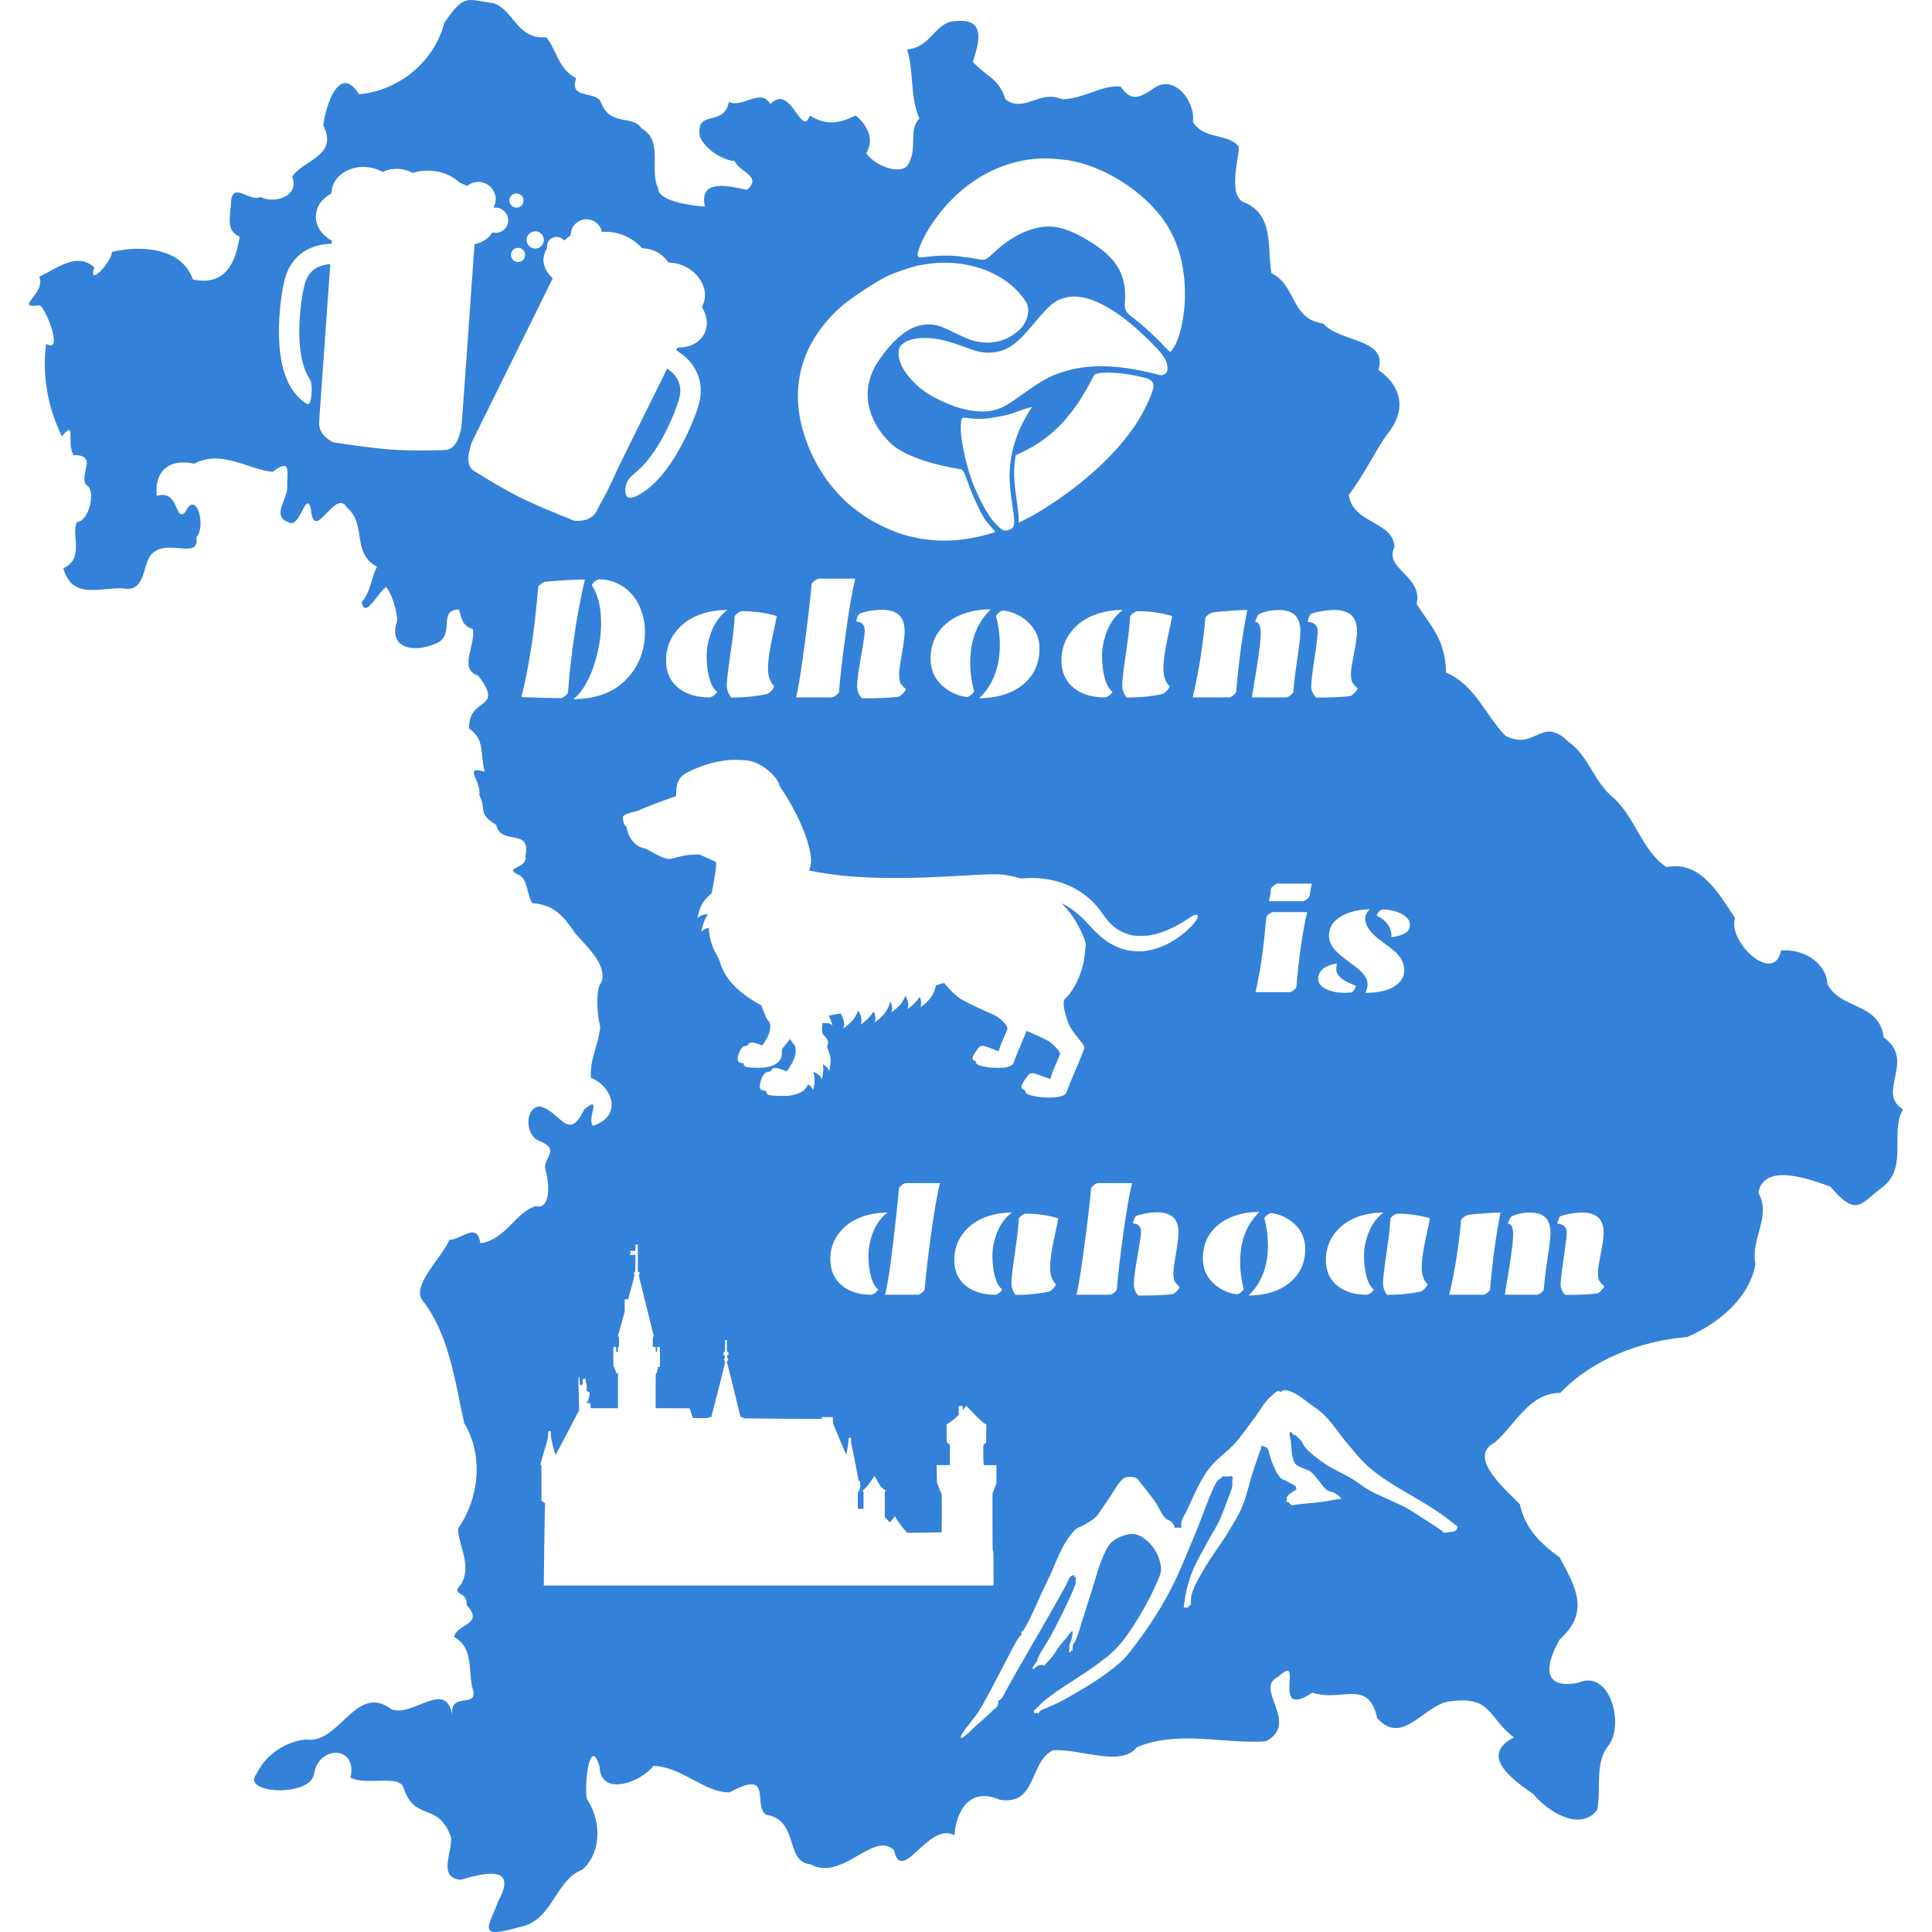 <?xml version="1.0" encoding="UTF-8" standalone="no"?>
<!-- Generator: Adobe Illustrator 19.1.0, SVG Export Plug-In . SVG Version: 6.00 Build 0)  -->

<svg
   width="200mm"
   height="200mm"
   version="1.1"
   viewBox="0 0 200 200"
   xml:space="preserve"
   id="svg2"
   sodipodi:docname="bayern.svg"
   inkscape:version="1.4 (86a8ad7, 2024-10-11)"
   xmlns:inkscape="http://www.inkscape.org/namespaces/inkscape"
   xmlns:sodipodi="http://sodipodi.sourceforge.net/DTD/sodipodi-0.dtd"
   xmlns="http://www.w3.org/2000/svg"
   xmlns:svg="http://www.w3.org/2000/svg"><defs
   id="defs2" /><sodipodi:namedview
   id="namedview2"
   pagecolor="#ffffff"
   bordercolor="#000000"
   borderopacity="0.25"
   inkscape:showpageshadow="2"
   inkscape:pageopacity="0.0"
   inkscape:pagecheckerboard="0"
   inkscape:deskcolor="#d1d1d1"
   inkscape:document-units="mm"
   inkscape:zoom="1.0916624"
   inkscape:cx="400.30691"
   inkscape:cy="418.16958"
   inkscape:window-width="2560"
   inkscape:window-height="1369"
   inkscape:window-x="-8"
   inkscape:window-y="-8"
   inkscape:window-maximized="1"
   inkscape:current-layer="svg2" />
<style
   type="text/css"
   id="style1">
	.st0{fill:#E89BBD;stroke:#808080;stroke-width:0.5;stroke-linecap:round;stroke-linejoin:round;}
	.st1{fill:#F8A758;stroke:#808080;stroke-width:0.5;stroke-linecap:round;stroke-linejoin:round;}
	.st2{fill:#BACE6B;stroke:#808080;stroke-width:0.5;stroke-linecap:round;stroke-linejoin:round;}
	.st3{fill:#8EC79A;stroke:#808080;stroke-width:0.5;stroke-linecap:round;stroke-linejoin:round;}
	.st4{fill:#FBD165;stroke:#808080;stroke-width:0.5;stroke-linecap:round;stroke-linejoin:round;}
	.st5{fill:#AC8FC7;stroke:#808080;stroke-width:0.5;stroke-linecap:round;stroke-linejoin:round;}
	.st6{fill:#FFEB64;stroke:#808080;stroke-width:0.5;stroke-linecap:round;stroke-linejoin:round;}
	.st7{fill:#89B8E4;stroke:#808080;stroke-width:0.5;stroke-linecap:round;stroke-linejoin:round;}
	.st8{font-family:'Roboto-Regular';}
	.st9{font-size:14px;}
</style>
<path
   class="st1"
   d="m48.313 0.053c-0.665 0.167-1.255 0.762-2.313 2.297-1.039 4.047-4.727 7.05-8.834 7.407-2.058-3.279-3.479 1.273-3.699 3.238 1.57 3.116-1.936 3.488-3.219 5.276 0.786 2.003-1.735 2.89-3.304 2.115-1.004 0.571-2.713-1.493-3.003 0.265-0.077 1.781-0.623 3.239 0.866 3.839-0.4 2.627-1.418 5.151-4.834 4.444-1.159-3.337-5.45-3.568-8.385-2.852 0.028 0.955-2.564 3.784-1.82 1.608-1.749-1.687-4.03 0.18-5.711 0.964 0.791 1.686-2.777 3.338 0.054 2.953 0.704 0.411 2.506 5.089 0.659 3.993-0.416 3.332 0.179 6.575 1.638 9.572 1.512-1.901 0.451 0.842 1.212 1.934 2.567 0.019 0.581 1.813 1.277 3.082 1.1 0.447 0.365 3.768-0.94 3.865-0.638 1.362 0.857 3.723-1.403 4.777 0.929 3.208 3.587 2.028 6.125 2.066 2.668 0.568 1.906-2.953 3.313-3.782 1.664-1.208 4.678 0.799 4.334-1.487 1.048-1.137 0.005-4.984-1.119-2.658-1.106 1.273-0.62-2.369-2.98-1.638-0.259-2.417 1.137-3.923 3.882-3.329 2.821-1.498 5.592 0.604 8.111 0.842 1.958-1.513 1.495 0.075 1.511 1.443 0.183 1.227-1.723 3.123 0.109 3.757 1.228 0.838 1.803-3.422 2.342-1.37 0.343 3.788 2.521-2.316 3.764-0.092 2.034 1.672 0.417 4.67 3.083 6.088-0.612 1.187-0.66 2.634-1.587 3.661 0.359 1.852 1.659-1.046 2.548-1.564 0.547 0.765 0.989 2.005 1.151 3.421-1.027 2.861 1.529 3.419 3.763 2.515 2.45-0.783 0.246-3.546 2.61-3.612 0.294 0.907 0.267 1.656 1.444 2.039 0.275 1.726-1.522 4.142 0.537 4.804 2.841 3.667-1.068 2.142-0.927 5.482 1.681 1.204 1.102 2.597 1.607 4.464-2.315-0.642-0.315 0.918-0.56 2.427 0.78 1.451-0.237 1.901 1.758 3.087 0.475 2.22 3.665 0.247 3.013 3.191 0.317 1.385-2.371 1.146-0.734 1.966 1.046 0.432 0.859 2.118 1.461 2.945 2.303 0.163 3.296 1.43 4.457 3.163 1.171 1.285 3.406 3.36 2.659 5.08-0.559 0.581-0.463 3.213-0.093 4.535-0.139 1.808-1.114 3.394-0.967 5.293 2.239 0.895 3.334 3.951 0.219 4.976-0.695-0.743 1.024-3.29-0.913-1.696-1.62 3.469-2.471 0.21-4.534-0.301-1.57-0.06-1.682 2.919-0.156 3.542 2.383 0.959 0.371 1.671 0.674 3.015 0.422 1.245 0.596 4.198-0.999 3.753-2.11 0.635-3.073 3.458-5.728 3.853-0.362-2.236-1.759-0.477-3.219-0.351-0.767 1.817-3.784 4.56-2.86 6.156 2.808 3.479 3.436 8.422 4.402 12.803 2.029 3.371 1.54 7.806-0.62 10.898-0.026 1.817 1.473 3.721 0.292 5.813-1.181 1.137 0.774 0.701 0.572 2.108 1.907 2.082-1.012 1.928-1.294 3.312 1.928 1.109 1.477 3.026 1.856 5.13 0.929 2.564-2.397 0.308-2.037 3.037-0.608-3.898-4.056 0.189-6.303-0.669-3.635-2.798-5.399 3.645-8.791 3.128-1.935 0.13-4.154 1.417-5.17 3.548-1.69 2.071 5.497 2.445 5.944 0.056 0.463-3.089 4.561-2.97 3.778 0.344 1.606 0.854 5.255-0.398 5.52 1.141 1.212 3.456 3.476 1.303 4.864 4.939 0.314 1.337-1.499 4.31 1.037 4.484 1.939-0.537 6.041-1.783 3.906 2.166-1.065 2.786-2.288 4.023 2.132 2.748 3.501-0.608 3.675-4.881 6.568-5.964 2.21-2.056 1.743-5.455 0.438-7.315-0.282-1.802 0.35-6.554 1.322-3.351 0.097 3.24 4.419 1.551 5.554-0.071 2.962 0.081 5.302 2.781 7.889 2.746 4.593-2.468 2.379 1.257 3.772 2.31 3.49 0.534 1.933 4.897 4.608 5.129 3.292 1.842 6.59-3.538 8.65-1.454 0.831 3.693 3.559-3.025 6.276-1.546 0.022-1.372 0.947-5.284 4.689-3.676 3.86 0.629 3.019-3.948 5.504-5.123 2.724-0.196 7.079 1.78 8.665-0.301 4.224-1.811 8.935-0.336 13.365-0.621 3.605-1.936-1.334-5.47 1.288-6.687 2.881-2.739-0.984 4.637 3.535 1.642 2.947 1.018 5.811-1.515 6.697 2.642 2.713 3.041 4.965-1.632 7.728-1.759 4.178-0.5 3.723 1.682 6.427 3.762-3.753 1.928 0.127 4.531 2.027 5.876 1.606 1.93 4.928 3.873 6.608 1.599 0.416-2.14-0.294-4.9 1.158-6.637 1.693-2.229 0.123-7.976-3.132-6.5-3.953 0.752-3.297-2.09-1.908-4.493 3.116-2.832 1.695-5.334-0.019-8.487-2.003-1.456-3.588-3.018-4.119-5.507-1.387-1.457-5.53-4.877-2.585-6.394 2.143-1.859 3.543-5.124 6.782-5.13 3.276-3.445 8.233-5.381 13.138-5.785 3.171-1.365 6.418-3.989 7.059-7.537-0.541-2.651 1.694-4.914 0.302-7.383 0.529-3.183 5.317-1.419 7.454-0.648 2.788 3.305 3.154 1.674 5.483-0.011 2.571-2.073 0.649-5.755 2.041-7.982-2.85-1.749 1.396-5.003-2.005-7.458-0.453-3.643-4.431-2.819-5.826-5.515-0.124-2.269-2.596-3.703-4.804-3.473-0.713 3.612-5.566-0.906-4.759-3.358-1.622-2.438-3.553-6-7.095-5.279-2.477-1.625-3.196-5.006-5.39-7.09-2.165-1.704-2.586-4.328-4.746-5.877-2.881-2.799-3.345 0.996-6.55-0.632-2.057-2.131-3.115-5.234-6.124-6.54-0.132-3.422-1.399-4.571-3.063-7.09 0.707-2.895-3.439-3.665-2.287-5.886-0.064-2.708-4.415-2.441-4.722-5.445 1.411-1.737 2.932-4.894 3.934-6.192 2.255-2.762 1.331-5.173-0.878-6.72 1.051-3.257-3.986-2.83-5.713-4.8-3.438-0.5-2.688-3.886-5.366-5.215-0.459-2.638 0.36-6.126-2.972-7.399-1.72-0.97 0.028-5.806-0.501-5.808-1.103-1.259-3.605-0.638-4.651-2.46 0.291-2.116-2-5.127-4.188-3.371-1.622 1.125-2.312 1.075-3.315-0.282-1.842-0.21-3.846 1.311-6.015 1.318-2.385-1.019-3.926 1.472-5.892 0.007-0.605-2.12-2.009-2.367-3.368-3.885 0.732-2.259 1.409-4.743-2.298-4.151-1.709 0.448-2.235 2.71-4.503 2.87 0.719 2.381 0.27 4.865 1.27 7.16-1.102 1.031-0.276 3.044-1.007 4.407-0.428 1.678-3.512 0.63-4.508-0.835 0.88-1.353 0.173-2.856-1.085-3.897-1.642 0.822-3.038 1.096-4.746 0.01-0.852 2.472-1.956-3.456-4.087-1.173-0.99-1.755-2.897 0.461-4.291-0.244-0.519 2.718-3.483 0.635-2.997 3.638 0.584 1.289 2.258 2.352 3.613 2.511 0.375 1.069 2.925 1.561 1.252 2.957-1.764-0.353-4.989-1.244-4.355 1.729-0.787-0.029-4.847-0.42-4.832-1.885-0.968-1.913 0.596-4.889-1.71-6.194-1.002-1.508-3.317-0.09-4.269-2.843-0.748-1.064-3.243-0.167-2.519-2.367-1.874-0.954-2.002-2.936-3.082-4.226-3.109 0.229-3.348-2.865-5.487-3.538-1.357-0.175-2.096-0.437-2.761-0.27zm59.881 16.342c0.632-0.006 2.547 0.182 2.584 0.23 3.364 0.595 7.078 2.858 9.312 5.659 1.862 2.331 2.744 5.475 2.55 9.072h5.2e-4c-0.017 0.278-0.041 0.508-0.048 0.625-0.041 0.345-0.103 0.8-0.103 0.8-0.141 0.865-0.223 1.25-0.414 1.881-0.238 0.817-0.741 1.732-0.955 1.753-0.038 1.79e-4 -0.333-0.279-0.656-0.629-0.935-1.015-2.277-2.225-3.262-2.959-0.647-0.479-0.814-0.809-0.757-1.492 0.082-0.989-0.009-1.912-0.265-2.667-0.496-1.453-1.578-2.61-3.562-3.793-2.538-1.514-4.084-1.77-6.173-1.015-1.254 0.455-2.522 1.284-3.72 2.434-0.675 0.646-0.78 0.677-1.622 0.515-0.355-0.067-0.722-0.134-0.826-0.154-0.099-0.017-0.713-0.041-0.689-0.08l-0.517-0.065c-0.854-0.085-2.118-0.061-3.043 0.061-0.831 0.111-0.874 0.109-0.974-0.023-0.121-0.155-0.096-0.321 0.131-0.934 0.332-0.904 0.903-1.931 1.658-2.97 2.853-3.949 6.989-6.223 11.35-6.249zm-70.819 0.89c0.716-0.038 1.445 0.114 2.085 0.435l0.172 0.088 0.118-0.06c0.389-0.197 1.026-0.302 1.6-0.262 0.351 0.025 0.912 0.175 1.189 0.32l0.182 0.096 0.305-0.082c0.743-0.192 1.464-0.212 2.284-0.057 0.777 0.145 1.602 0.543 2.154 1.036 0.113 0.101 0.202 0.164 0.256 0.178 0.074 0.02 0.264 0.101 0.57 0.239 0.071 0.034 0.082 0.029 0.217-0.07 0.297-0.221 0.773-0.348 1.181-0.313h5.17e-4c0.196 0.017 0.61 0.156 0.773 0.258 0.276 0.176 0.439 0.349 0.609 0.649 0.255 0.448 0.311 0.842 0.184 1.318-0.034 0.136-0.087 0.293-0.111 0.347l-0.046 0.099 0.143-0.01c0.469-0.03 0.951 0.236 1.191 0.658 0.36 0.624 0.151 1.411-0.466 1.771-0.103 0.059-0.25 0.122-0.328 0.142-0.162 0.043-0.463 0.051-0.587 0.018l-0.081-0.022-0.121 0.171c-0.174 0.25-0.403 0.461-0.692 0.639-0.29 0.178-0.522 0.276-0.83 0.354-0.117 0.029-0.211 0.066-0.21 0.081 2.3e-4 0.017-0.017 0.303-0.042 0.634-0.043 0.595-0.189 2.65-0.28 3.946-0.026 0.365-0.068 0.984-0.097 1.375-0.026 0.391-0.072 1.014-0.098 1.387-0.098 1.406-0.15 2.124-0.207 2.94-0.369 5.282-0.606 8.489-0.633 8.67-0.074 0.461-0.28 1.086-0.474 1.446-0.249 0.464-0.608 0.78-0.961 0.854-0.271 0.055-2.358 0.088-3.899 0.061-1.517-0.027-2.61-0.111-4.442-0.34-0.783-0.096-2.304-0.308-3.043-0.424l-0.445-0.068-0.206-0.116c-0.764-0.427-1.21-1.043-1.257-1.728-0.004-0.076 0.013-0.439 0.039-0.804 0.016-0.237 0.023-0.332 0.131-1.876 0.108-1.545 0.159-2.248 0.208-2.938 0.05-0.692 0.146-2.072 0.219-3.07 0.07-0.998 0.224-3.174 0.342-4.838 0.12-1.663 0.219-3.033 0.221-3.04 0.005-0.017-0.03-0.025-0.089-0.024-0.18 0.002-0.59 0.077-0.869 0.17-0.731 0.246-1.214 0.703-1.546 1.461-0.338 0.773-0.668 3.116-0.705 4.974-0.039 2.159 0.276 3.894 0.913 5.002 0.218 0.38 0.453 0.659 0.351 1.86-0.102 1.202-0.372 1.072-0.641 0.892-1.877-1.248-2.804-3.908-2.729-7.826 0.031-1.719 0.284-3.805 0.603-4.987 0.518-1.918 1.819-3.162 3.712-3.545 0.304-0.062 0.675-0.107 0.928-0.113 0.1-0.004 0.191-0.009 0.202-0.016 0.009-0.005 0.022-0.073 0.026-0.152l0.009-0.141-0.132-0.082c-0.984-0.593-1.535-1.474-1.534-2.45-7.37e-4 -0.247 0.105-0.728 0.213-0.964 0.224-0.497 0.648-0.957 1.171-1.272l0.228-0.137 0.017-0.194c0.019-0.246 0.123-0.631 0.228-0.849 0.316-0.649 0.928-1.178 1.692-1.464 0.298-0.11 0.827-0.223 1.137-0.238zm16.084 2.737h5.17e-4c0.035-0.003 0.138 0.02 0.228 0.05 0.267 0.084 0.441 0.279 0.502 0.562 0.037 0.16-0.041 0.455-0.152 0.589-0.11 0.13-0.271 0.226-0.437 0.258-0.123 0.025-0.175 0.02-0.326-0.021-0.151-0.041-0.198-0.063-0.291-0.147-0.226-0.199-0.309-0.501-0.212-0.787 0.102-0.296 0.361-0.487 0.687-0.505zm7.283 2.677h5.17e-4c0.379 0.001 0.781 0.166 1.083 0.443 0.188 0.172 0.389 0.499 0.446 0.725l0.037 0.143 0.21-0.011c0.484-0.031 1.159 0.058 1.64 0.215 0.844 0.272 1.584 0.725 2.148 1.317l0.155 0.16 0.209 0.011c0.29 0.016 0.852 0.163 1.148 0.301 0.514 0.243 0.974 0.615 1.272 1.029l0.1 0.138 0.202 0.014c0.908 0.063 1.723 0.399 2.405 0.988 0.945 0.819 1.378 2.001 1.103 3.016-0.029 0.106-0.094 0.284-0.145 0.391l-0.092 0.197 0.131 0.248c0.37 0.702 0.466 1.4 0.282 2.08-0.081 0.297-0.182 0.509-0.361 0.76-0.491 0.681-1.381 1.101-2.357 1.112l-0.225 0.002-0.066 0.137c-0.037 0.074-0.064 0.14-0.06 0.143 0.003 0.006 0.092 0.061 0.192 0.127 0.103 0.067 0.286 0.193 0.406 0.286 1.252 0.951 1.963 2.347 1.937 3.806-0.018 0.906-0.226 1.688-0.861 3.229-0.701 1.694-1.602 3.363-2.472 4.574-0.952 1.329-1.927 2.28-2.954 2.877-0.792 0.459-1.563 0.688-1.522-0.43 0.04-1.118 0.701-1.482 1.342-2.051 1.414-1.26 2.879-3.67 3.914-6.438 0.426-1.145 0.519-1.736 0.368-2.381-0.136-0.585-0.506-1.118-1.071-1.539h-5.17e-4c-0.1-0.076-0.194-0.139-0.207-0.143-0.014-0.004-0.048 0.045-0.079 0.104-0.054 0.111-0.488 0.987-1.018 2.063-0.148 0.298-0.412 0.835-0.589 1.193-0.177 0.358-0.733 1.483-1.237 2.504-0.503 1.018-1.045 2.118-1.205 2.439-0.16 0.322-0.546 1.104-0.857 1.737-0.28 0.568-0.342 0.807-1.086 2.32-0.744 1.513-0.881 1.607-0.944 1.78-0.364 0.728-0.378 0.755-0.564 0.958-0.391 0.426-0.947 0.64-1.706 0.651-0.257 0.005-0.37-0.015-0.614-0.12-0.086-0.038-0.637-0.262-1.224-0.503-2.706-1.103-4.045-1.724-5.644-2.617-1.253-0.7-3.25-1.908-3.446-2.084-0.206-0.186-0.356-0.561-0.379-0.946-0.023-0.344 0.011-0.599 0.137-1.12 0.075-0.303 0.153-0.575 0.202-0.692 0.069-0.175 0.295-0.637 1.417-2.904 0.173-0.352 0.584-1.18 0.911-1.843 0.327-0.663 0.748-1.514 0.936-1.896 0.188-0.381 0.599-1.21 0.911-1.843 0.312-0.633 0.867-1.755 1.231-2.492 0.365-0.739 0.797-1.611 0.958-1.939 0.161-0.328 0.68-1.379 1.152-2.335 0.474-0.956 0.863-1.749 0.867-1.763 0.004-0.014-0.057-0.083-0.131-0.157-0.492-0.474-0.783-1.079-0.82-1.701-0.015-0.224-0.01-0.247 0.087-0.605 0.09-0.34 0.109-0.384 0.201-0.518 0.071-0.104 0.096-0.16 0.09-0.19-0.021-0.083-0.01-0.291 0.02-0.403 0.136-0.502 0.639-0.815 1.144-0.71 0.204 0.041 0.382 0.132 0.495 0.252 0.104 0.108 0.173 0.095 0.324-0.071 0.069-0.078 0.2-0.187 0.288-0.245l0.161-0.104 0.005-0.115c0.004-0.175 0.117-0.565 0.206-0.724 0.128-0.224 0.334-0.439 0.549-0.574 0.306-0.192 0.562-0.265 0.914-0.262zm-5.362 1.247c0.327-0.022 0.681 0.192 0.831 0.503 0.267 0.565-0.109 1.224-0.734 1.282-0.089 0.007-0.185-0.004-0.318-0.04-0.167-0.045-0.207-0.066-0.322-0.165-0.379-0.323-0.436-0.877-0.129-1.245 0.178-0.213 0.384-0.317 0.671-0.335zm-1.798 1.711c0.368-0.028 0.713 0.249 0.773 0.623 0.03 0.168-0.046 0.439-0.158 0.575-0.176 0.213-0.44 0.304-0.715 0.249-0.215-0.044-0.346-0.131-0.458-0.306-0.311-0.483-0.012-1.097 0.558-1.141l-5.16e-4 -5.17e-4zm44.071 1.537c3.314-0.041 6.444 1.269 8.15 3.491 0.49 0.642 0.61 0.85 0.633 1.357 0.014 0.331-0.016 0.713-0.291 1.27-0.326 0.659-0.635 0.871-1.254 1.341-1.53 1.049-3.407 0.99-4.866 0.356-1.459-0.634-2.3-1.176-3.101-1.343-0.855-0.174-1.772-0.055-2.563 0.336-1.2 0.59-2.55 1.957-3.599 3.645-0.716 1.14-1.051 2.513-0.92 3.728 0.173 1.592 0.917 3.059 2.226 4.386 2.018 2.052 7.126 2.772 7.372 2.809 0.246 0.037 0.391 0.295 0.702 1.218 0.31 0.922 1.221 3.139 1.917 4.125l0.687 0.817c0.379 0.358 0.394 0.34-0.489 0.584-3.169 0.869-5.917 0.872-8.848-0.003-0.896-0.271-2.572-1.035-3.461-1.589 0 0-0.748-0.503-0.861-0.575-0.113-0.073-0.169-0.118-0.369-0.268-2.446-1.831-4.332-4.498-5.38-7.603-0.939-2.771-0.982-5.437-0.135-7.949 0.646-1.925 2.01-3.915 3.764-5.496 1.01-0.912 3.136-2.235 3.259-2.317 0.123-0.082 1.045-0.656 1.681-0.952 0.646-0.304 2.201-0.852 2.909-1.023 0.308-0.07 0.942-0.183 1.411-0.244 0.477-0.062 0.954-0.096 1.428-0.102zm13.47 3.507c0.857-0.018 1.802 0.235 2.875 0.765 1.543 0.762 3.104 1.953 5.038 3.855 1.006 0.987 1.501 1.606 1.708 2.14 0.134 0.346 0.179 0.915-0.01 1.125-0.189 0.21-0.462 0.294-0.669 0.237-0.462-0.133-1.68-0.41-2.455-0.551-3.016-0.561-5.561-0.465-7.768 0.296 0 0-1.048 0.378-0.795 0.283 0.253-0.095-0.25 0.122-0.525 0.253-0.656 0.324-1.345 0.766-2.574 1.646-1.468 1.055-2.043 1.394-2.743 1.627-1.125 0.373-2.634 0.275-4.322-0.285-0.707-0.238-2.154-0.874-2.915-1.398-0.76-0.524-0.901-0.671-1.38-1.143-1.039-1.035-1.58-2.078-1.564-3.011 0.008-0.479 0.106-0.691 0.431-0.95 1.061-0.836 3.264-0.804 5.715 0.089 1.448 0.531 2.035 0.719 2.42 0.776 0.928 0.141 1.909-0.004 2.639-0.375 0.842-0.43 1.46-1.001 2.687-2.455 1.51-1.797 2.023-2.281 2.748-2.603 0.461-0.204 0.943-0.312 1.458-0.322zm3.643 7.877c0.486 0.003 1.04 0.037 1.53 0.101 1.002 0.133 2.347 0.422 2.643 0.568 0.312 0.154 0.484 0.436 0.468 0.765-0.03 0.653-1.085 2.853-1.996 4.17-1.868 2.688-4.535 5.23-7.979 7.596-0.897 0.619-1.954 1.279-2.519 1.585-0.857 0.46-1.411 0.733-1.446 0.716-0.07-0.035 0.027-0.294-0.028-0.786l-0.064-0.528c-0.195-1.616-0.529-3.253-0.338-4.843h-5.2e-4c0.044-0.398 0.094-0.742 0.103-0.763 0.008-0.028 0.305-0.18 0.658-0.342 2.922-1.36 5.127-3.596 6.996-7.097l0.518-0.971 0.331-0.091c0.219-0.057 0.638-0.084 1.124-0.081zm-7.981 3.566c0.038-0.003 0.049 0.004 0.034 0.022-0.231 0.274-0.966 1.582-1.238 2.211-0.658 1.525-0.982 2.89-1.056 4.443-0.046 1.045 0.029 1.858 0.38 4.212 0.132 0.866 0.116 1.373-0.059 1.585-0.134 0.169-0.556 0.316-0.842 0.302-0.314-0.021-0.589-0.356-0.947-0.712-0.871-0.862-1.754-2.704-2.44-4.4-0.796-2.339-1.235-4.628-1.15-5.921l-5.17e-4 -5.16e-4c0.014-0.196 0.059-0.428 0.102-0.515 0.078-0.158 0.091-0.159 0.713-0.08 1.005 0.128 1.779 0.091 2.958-0.134 0 0 0.851-0.16 1.264-0.275 0.412-0.115 1.206-0.413 1.206-0.413 0.609-0.209 0.963-0.316 1.076-0.326zm-21.993 17.759h3.74c-0.314 1.303-0.64 3.183-0.977 5.641-0.338 2.452-0.572 4.469-0.702 6.051 0 0.083-0.095 0.204-0.284 0.364-0.19 0.16-0.355 0.24-0.498 0.24h-3.66c0.261-1.114 0.559-2.973 0.897-5.58 0.344-2.606 0.581-4.65 0.711-6.131 0-0.077 0.095-0.192 0.284-0.346 0.19-0.16 0.353-0.24 0.489-0.24zm-22.754 0.071c0.64 0 1.246 0.133 1.821 0.4 0.58 0.261 1.084 0.625 1.51 1.093s0.764 1.048 1.013 1.742c0.255 0.687 0.382 1.41 0.382 2.168s-0.095 1.469-0.284 2.132c-0.184 0.663-0.477 1.291-0.88 1.884-0.397 0.592-0.883 1.111-1.457 1.555-0.569 0.438-1.267 0.788-2.096 1.048-0.823 0.255-1.727 0.382-2.71 0.382 0.521-0.373 1.004-0.983 1.448-1.83s0.794-1.81 1.048-2.888c0.261-1.078 0.391-2.135 0.391-3.172 0-1.641-0.32-2.941-0.96-3.9 0-0.089 0.095-0.214 0.284-0.374 0.19-0.16 0.353-0.24 0.489-0.24zm-1.493 0.018c-0.835 3.601-1.419 7.496-1.75 11.684 0 0.083-0.095 0.204-0.284 0.364-0.19 0.154-0.355 0.231-0.498 0.231-1.019 0-2.364-0.036-4.034-0.107 0.8-3.216 1.377-7.01 1.733-11.381 0-0.071 0.095-0.181 0.284-0.329 0.195-0.148 0.361-0.228 0.498-0.24 1.765-0.148 3.116-0.222 4.051-0.222zm42.025 3.083c-1.422 1.362-2.132 3.201-2.132 5.518 0 0.983 0.13 1.972 0.391 2.967-0.006 0.089-0.103 0.21-0.293 0.364-0.184 0.154-0.34 0.231-0.471 0.231-0.995-0.136-1.857-0.548-2.586-1.235-0.764-0.723-1.146-1.623-1.146-2.701 0-1.084 0.269-2.008 0.808-2.772 0.545-0.77 1.289-1.356 2.23-1.759 0.942-0.409 2.008-0.613 3.198-0.613zm-11.284 0.044c0.788 0 1.377 0.18 1.768 0.542 0.397 0.361 0.595 0.933 0.595 1.715 0 0.438-0.095 1.208-0.284 2.31s-0.284 1.777-0.284 2.026 0.009 0.435 0.026 0.56c0.024 0.124 0.042 0.222 0.054 0.294 0.018 0.071 0.059 0.154 0.124 0.249 0.065 0.089 0.107 0.145 0.125 0.169l0.178 0.178c0.101 0.095 0.16 0.151 0.178 0.168 0 0.083-0.086 0.222-0.258 0.418-0.172 0.19-0.329 0.314-0.471 0.373-0.758 0.113-2.023 0.169-3.794 0.169-0.344-0.332-0.515-0.758-0.515-1.28 0-0.521 0.131-1.516 0.391-2.985 0.267-1.469 0.399-2.372 0.399-2.71 0-0.344-0.083-0.589-0.249-0.737-0.16-0.154-0.37-0.231-0.631-0.231 0.053-0.355 0.154-0.622 0.302-0.799 0.219-0.107 0.562-0.204 1.03-0.293 0.474-0.089 0.912-0.133 1.315-0.133zm-15.984 0.026c-0.705 0.521-1.241 1.229-1.608 2.123-0.361 0.894-0.542 1.774-0.542 2.639 0 0.859 0.095 1.632 0.285 2.319 0.195 0.681 0.456 1.137 0.782 1.368 0 0.089-0.095 0.213-0.285 0.373-0.19 0.154-0.352 0.231-0.488 0.231-1.356 0-2.446-0.34-3.27-1.022-0.817-0.681-1.226-1.611-1.226-2.79 0-1.463 0.554-2.692 1.661-3.687 0.533-0.48 1.203-0.859 2.008-1.137 0.811-0.278 1.706-0.418 2.683-0.418zm40.932 0c-0.705 0.521-1.241 1.229-1.608 2.123-0.361 0.894-0.542 1.774-0.542 2.639 0 0.859 0.095 1.632 0.284 2.319 0.195 0.681 0.456 1.137 0.782 1.368 0 0.089-0.095 0.213-0.284 0.373-0.19 0.154-0.353 0.231-0.489 0.231-1.356 0-2.446-0.34-3.27-1.022-0.817-0.681-1.226-1.611-1.226-2.79 0-1.463 0.554-2.692 1.661-3.687 0.533-0.48 1.203-0.859 2.008-1.137 0.811-0.278 1.706-0.418 2.683-0.418zm12.883 0c-0.515 2.624-0.897 5.446-1.146 8.467 0 0.077-0.095 0.196-0.284 0.356-0.19 0.154-0.353 0.231-0.489 0.231h-3.732c0.64-2.707 1.075-5.447 1.306-8.219 0-0.071 0.095-0.178 0.284-0.32 0.19-0.148 0.388-0.24 0.595-0.275 0.213-0.036 0.729-0.083 1.546-0.142 0.823-0.065 1.463-0.098 1.919-0.098zm3.261 0c0.77 0 1.336 0.186 1.697 0.56 0.367 0.373 0.551 0.939 0.551 1.697 0 0.397-0.11 1.336-0.329 2.817-0.219 1.475-0.355 2.606-0.409 3.394 0 0.077-0.095 0.196-0.284 0.356-0.19 0.154-0.355 0.231-0.498 0.231h-3.518c0.616-3.56 0.924-5.752 0.924-6.575 0-0.829-0.193-1.244-0.578-1.244 0.083-0.32 0.213-0.59 0.391-0.809 0.604-0.284 1.288-0.426 2.053-0.426zm5.73 0c0.794 0 1.386 0.181 1.777 0.542 0.397 0.361 0.595 0.933 0.595 1.715 0 0.444-0.107 1.2-0.32 2.266-0.207 1.066-0.311 1.723-0.311 1.972 0 0.249 0.009 0.436 0.027 0.56 0.024 0.124 0.041 0.222 0.053 0.293 0.018 0.065 0.059 0.145 0.125 0.24 0.071 0.095 0.112 0.154 0.124 0.178 0.018 0.018 0.08 0.077 0.187 0.178 0.107 0.101 0.166 0.157 0.178 0.169 0 0.077-0.089 0.213-0.267 0.409-0.172 0.19-0.329 0.317-0.471 0.382-0.764 0.113-1.946 0.169-3.545 0.169-0.349-0.349-0.524-0.735-0.524-1.155s0.112-1.383 0.337-2.887c0.225-1.51 0.337-2.443 0.337-2.799 0-0.355-0.103-0.61-0.311-0.764-0.207-0.154-0.447-0.231-0.72-0.231 0.053-0.344 0.151-0.613 0.293-0.809 0.219-0.107 0.578-0.204 1.075-0.293 0.503-0.089 0.956-0.133 1.359-0.133zm-34.233 0.053c0.995 0.136 1.854 0.548 2.577 1.235 0.77 0.723 1.155 1.626 1.155 2.71 0 1.078-0.273 2.002-0.818 2.772-0.539 0.764-1.279 1.351-2.221 1.76-0.942 0.403-2.008 0.604-3.199 0.604 1.422-1.362 2.133-3.201 2.133-5.518 0-0.983-0.131-1.973-0.391-2.968 0.006-0.089 0.101-0.21 0.284-0.364 0.19-0.154 0.35-0.231 0.48-0.231zm-27.046 0.071c1.268 0 2.461 0.169 3.581 0.506-0.024 0.19-0.181 0.945-0.471 2.265-0.29 1.315-0.435 2.372-0.435 3.172 0 0.794 0.213 1.404 0.639 1.83 0 0.083-0.083 0.222-0.249 0.418-0.166 0.19-0.326 0.317-0.48 0.382-1.155 0.249-2.396 0.374-3.723 0.374-0.302-0.409-0.453-0.839-0.453-1.289s0.133-1.59 0.399-3.421c0.267-1.836 0.403-3.057 0.409-3.661 0-0.077 0.098-0.192 0.294-0.346 0.195-0.154 0.358-0.231 0.488-0.231zm40.933 0c1.268 0 2.461 0.169 3.581 0.506-0.024 0.19-0.181 0.945-0.471 2.265-0.29 1.315-0.435 2.372-0.435 3.172 0 0.794 0.213 1.404 0.64 1.83 0 0.083-0.083 0.222-0.249 0.418-0.166 0.19-0.326 0.317-0.48 0.382-1.155 0.249-2.396 0.374-3.723 0.374-0.302-0.409-0.453-0.839-0.453-1.289s0.133-1.59 0.4-3.421c0.267-1.836 0.403-3.057 0.409-3.661 0-0.077 0.098-0.192 0.293-0.346 0.195-0.154 0.359-0.231 0.489-0.231zm-42.096 15.399c0.323-0.025 1.437 0.012 1.738 0.059 0.171 0.025 0.423 0.084 0.559 0.127 1.173 0.385 2.505 1.568 2.719 2.415 0.025 0.099 0.127 0.279 0.298 0.525 0.562 0.807 1.357 2.235 1.831 3.29 0.959 2.126 1.347 3.868 1.052 4.709-0.115 0.323-0.115 0.317 0.028 0.348 0.823 0.177 2.273 0.397 3.337 0.503 1.794 0.183 3.175 0.242 5.463 0.242 2.266 0 3.715-0.053 7.263-0.258 1.887-0.109 2.971-0.146 3.483-0.115 0.596 0.031 1.279 0.155 1.958 0.354 0.27 0.081 0.273 0.081 0.838 0.043 2.036-0.127 4.1 0.403 5.671 1.453 0.928 0.621 1.555 1.254 2.291 2.303 0.174 0.248 0.416 0.565 0.54 0.707 0.683 0.773 1.552 1.276 2.521 1.459 0.397 0.071 1.347 0.071 1.772-0.006 0.798-0.143 1.521-0.385 2.334-0.779 0.63-0.304 0.974-0.506 1.605-0.925 0.537-0.357 0.667-0.422 0.851-0.425 0.109 0 0.137 0.012 0.165 0.071 0.093 0.205-0.186 0.649-0.776 1.236-1.338 1.338-2.989 2.207-4.613 2.437-0.792 0.109-1.766 0.013-2.527-0.251-1.158-0.404-2.105-1.084-3.213-2.313-0.708-0.782-1.279-1.31-1.897-1.753-0.267-0.189-0.86-0.547-0.993-0.593-0.034-0.012 0.069 0.115 0.23 0.286 0.773 0.816 1.502 1.99 1.968 3.163 0.199 0.497 0.251 0.702 0.229 0.909-0.009 0.081-0.037 0.372-0.065 0.652-0.062 0.627-0.093 0.826-0.205 1.298-0.32 1.335-0.993 2.685-1.695 3.386l-0.285 0.286-0.022 0.196c-0.031 0.286 0.034 0.788 0.155 1.185 0.056 0.189 0.146 0.491 0.198 0.671 0.18 0.612 0.46 1.08 1.124 1.884 0.453 0.553 0.611 0.776 0.649 0.913 0.031 0.109 0.016 0.158-0.183 0.655-0.248 0.621-0.686 1.679-1.186 2.849-0.189 0.453-0.373 0.919-0.407 1.04-0.096 0.363-0.31 0.519-0.882 0.634-0.733 0.149-1.909 0.096-2.784-0.124-0.484-0.121-0.658-0.239-0.695-0.478-0.012-0.081-0.034-0.106-0.102-0.121-0.047-0.009-0.128-0.05-0.174-0.093-0.127-0.109-0.121-0.289 0.028-0.583 0.112-0.224 0.531-0.81 0.686-0.953 0.171-0.161 0.552-0.103 1.291 0.202 0.338 0.14 0.792 0.286 0.906 0.292 0.013 0 0.038-0.077 0.056-0.174 0.062-0.292 0.199-0.655 0.487-1.301 0.155-0.341 0.319-0.736 0.366-0.878l0.084-0.258-0.1-0.208c-0.081-0.161-0.176-0.282-0.446-0.549-0.466-0.463-0.69-0.606-1.462-0.947-0.357-0.158-0.832-0.369-1.052-0.472-0.22-0.099-0.401-0.177-0.404-0.174-0.003 0.006-0.062 0.143-0.127 0.304-0.065 0.161-0.347 0.838-0.627 1.505-0.282 0.664-0.531 1.288-0.556 1.381-0.025 0.093-0.068 0.205-0.099 0.249-0.081 0.112-0.419 0.273-0.704 0.332-0.354 0.075-1.391 0.074-1.878-0.003-0.909-0.137-1.273-0.301-1.273-0.574 0-0.04-0.034-0.071-0.105-0.096-0.255-0.084-0.289-0.295-0.1-0.639 0.133-0.242 0.519-0.764 0.634-0.854 0.158-0.121 0.565-0.044 1.232 0.236 0.301 0.124 0.633 0.233 0.723 0.233 0.019 0 0.047-0.075 0.065-0.165 0.062-0.282 0.161-0.549 0.413-1.108 0.137-0.298 0.289-0.664 0.342-0.816l0.096-0.27-0.099-0.202c-0.112-0.227-0.453-0.59-0.795-0.848-0.251-0.189-0.447-0.288-1.459-0.738-1.083-0.478-2.254-1.062-2.577-1.279-0.438-0.295-0.978-0.81-1.459-1.387-0.099-0.121-0.183-0.22-0.183-0.223-0.003-0.003-0.186 0.046-0.407 0.112l-0.404 0.118-0.124 0.369c-0.071 0.202-0.18 0.469-0.242 0.59-0.165 0.31-0.471 0.68-0.773 0.931-0.276 0.233-0.475 0.385-0.503 0.385-0.009 0 0.006-0.05 0.031-0.109 0.062-0.155 0.056-0.5-0.019-0.742-0.037-0.112-0.074-0.205-0.087-0.205-0.012 0-0.084 0.096-0.161 0.211-0.174 0.258-0.531 0.621-0.844 0.854-0.13 0.096-0.245 0.177-0.254 0.177-0.009 0 0.006-0.05 0.031-0.109 0.056-0.133 0.056-0.447 0-0.658-0.025-0.087-0.087-0.258-0.143-0.379l-0.102-0.218-0.149 0.301c-0.177 0.357-0.388 0.646-0.655 0.891-0.192 0.177-0.617 0.512-0.655 0.512-0.009 0 0.003-0.05 0.028-0.109 0.081-0.199 0.047-0.596-0.084-0.913l-0.047-0.105-0.056 0.183c-0.168 0.54-0.438 0.987-0.838 1.387-0.227 0.227-0.696 0.611-0.748 0.611-0.009 0 0.006-0.046 0.034-0.102 0.081-0.149 0.071-0.509-0.019-0.792-0.04-0.124-0.081-0.23-0.093-0.239-0.009-0.006-0.093 0.099-0.18 0.233-0.09 0.137-0.264 0.351-0.388 0.475-0.211 0.217-0.723 0.642-0.773 0.642-0.012 0-3.4e-5 -0.053 0.028-0.115 0.034-0.087 0.043-0.186 0.034-0.382-0.016-0.279-0.065-0.447-0.22-0.776-0.09-0.189-0.097-0.195-0.125-0.124-0.192 0.469-0.444 0.856-0.782 1.195-0.199 0.196-0.699 0.606-0.742 0.606-0.009 0 0.006-0.053 0.034-0.115 0.074-0.171 0.065-0.506-0.019-0.767-0.056-0.174-0.257-0.618-0.301-0.668-0.006-0.009-1.186 0.214-1.217 0.23-0.003 0.003 0.046 0.124 0.115 0.267 0.068 0.143 0.146 0.348 0.171 0.453 0.028 0.106 0.059 0.218 0.072 0.249 0.016 0.047 0.009 0.047-0.056-0.009-0.161-0.143-0.28-0.18-0.621-0.193l-0.329-0.012-0.04 0.233c-0.022 0.127-0.034 0.357-0.025 0.509 0.016 0.323 0.081 0.465 0.292 0.645 0.161 0.133 0.314 0.385 0.338 0.559 0.012 0.081-0.003 0.202-0.043 0.342l-0.063 0.218 0.14 0.347c0.174 0.435 0.229 0.686 0.229 1.081 0 0.298-0.105 1.012-0.152 1.009-0.009-0.003-0.053-0.071-0.093-0.158-0.071-0.155-0.276-0.348-0.478-0.453-0.081-0.04-0.09-0.04-0.074 0 0.009 0.025 0.025 0.155 0.037 0.288 0.022 0.255-0.013 0.608-0.1 0.99l-0.05 0.218-0.056-0.13c-0.078-0.18-0.289-0.379-0.549-0.516-0.121-0.065-0.23-0.115-0.249-0.115-0.016 0-0.003 0.096 0.032 0.224 0.115 0.438 0.105 0.934-0.028 1.477l-0.05 0.195-0.059-0.133c-0.031-0.074-0.105-0.18-0.158-0.236-0.099-0.102-0.295-0.242-0.314-0.221-0.006 0.006-0.056 0.1-0.112 0.208-0.258 0.49-0.863 0.81-1.769 0.941-0.509 0.074-1.794 0.034-2.179-0.069-0.14-0.037-0.229-0.142-0.257-0.304-0.019-0.121-0.022-0.121-0.196-0.143-0.382-0.047-0.472-0.137-0.472-0.466 0-0.416 0.233-1.021 0.497-1.291 0.112-0.118 0.171-0.152 0.304-0.18 0.09-0.019 0.19-0.034 0.221-0.034 0.034 0 0.115-0.074 0.186-0.167 0.14-0.18 0.189-0.205 0.407-0.205 0.18 0 0.419 0.062 0.832 0.218 0.18 0.068 0.338 0.124 0.35 0.124 0.031 0 0.382-0.556 0.556-0.882 0.295-0.553 0.409-1.058 0.341-1.515-0.034-0.239-0.043-0.258-0.18-0.394-0.081-0.078-0.196-0.239-0.258-0.354l-0.112-0.211-0.13 0.174c-0.074 0.096-0.267 0.335-0.428 0.531l-0.295 0.354-0.006 0.363c-0.006 0.295-0.019 0.4-0.074 0.537-0.211 0.528-0.754 0.86-1.636 0.996-0.338 0.053-1.316 0.047-1.738-0.012-0.314-0.043-0.348-0.056-0.425-0.143-0.053-0.059-0.087-0.133-0.087-0.186 0-0.096 0.012-0.09-0.329-0.143-0.177-0.028-0.267-0.127-0.286-0.326-0.031-0.326 0.211-0.984 0.453-1.239 0.115-0.118 0.276-0.19 0.444-0.19 0.059 0 0.109-0.034 0.168-0.109 0.155-0.205 0.199-0.233 0.385-0.233 0.192 0 0.518 0.084 0.844 0.217 0.121 0.053 0.233 0.093 0.245 0.093 0.034 0 0.41-0.605 0.552-0.888 0.239-0.475 0.332-0.965 0.261-1.353-0.028-0.146-0.056-0.198-0.156-0.288-0.068-0.059-0.17-0.205-0.233-0.32-0.102-0.196-0.376-0.897-0.456-1.17-0.034-0.115-0.062-0.137-0.397-0.326-2.182-1.226-3.48-2.648-3.967-4.343-0.056-0.202-0.139-0.388-0.27-0.605-0.497-0.835-0.761-1.658-0.847-2.635l-0.022-0.245-0.112 0.022c-0.171 0.028-0.488 0.193-0.575 0.298-0.099 0.115-0.096 0.121-0.006-0.283 0.124-0.537 0.295-0.969 0.522-1.298 0.053-0.074 0.087-0.143 0.078-0.149-0.028-0.031-0.481 0.05-0.652 0.112-0.096 0.037-0.229 0.118-0.298 0.186-0.071 0.068-0.128 0.118-0.128 0.109 0-0.084 0.149-0.674 0.224-0.882 0.205-0.584 0.407-0.894 0.894-1.369l0.366-0.36 0.174-0.959c0.205-1.136 0.267-1.595 0.267-1.968v-0.273l-0.441-0.208c-0.242-0.115-0.636-0.295-0.875-0.397l-0.438-0.19-0.497 0.022c-0.776 0.031-1.08 0.084-2.158 0.379-0.363 0.099-0.618 0.09-0.978-0.031-0.31-0.106-0.894-0.397-1.443-0.72-0.348-0.205-0.457-0.252-0.637-0.283-0.338-0.059-0.686-0.248-0.975-0.531-0.438-0.435-0.664-0.891-0.826-1.661-0.009-0.047-0.034-0.084-0.059-0.084-0.109 0-0.236-0.295-0.298-0.696-0.05-0.326-0.016-0.385 0.319-0.543 0.233-0.115 0.801-0.282 0.947-0.282 0.034 0 0.159-0.044 0.276-0.097 0.674-0.304 2.39-0.965 3.505-1.35l0.441-0.152 0.016-0.45c0.022-0.686 0.183-1.176 0.503-1.542 0.233-0.267 0.841-0.602 1.722-0.95 1.201-0.475 2.207-0.711 3.43-0.81v-5.16e-4zm56.626 12.804h3.507c-0.072 0.262-0.148 0.685-0.226 1.269 0 0.078-0.089 0.19-0.267 0.334-0.173 0.145-0.326 0.217-0.459 0.217h-3.49c0.106-0.429 0.175-0.849 0.209-1.261 0-0.078 0.089-0.189 0.267-0.334 0.178-0.15 0.331-0.226 0.459-0.226zm9.511 2.656c-0.317 0.301-0.476 0.618-0.476 0.952 0 0.779 0.593 1.587 1.779 2.422 0.534 0.379 0.952 0.701 1.253 0.968 0.674 0.601 1.01 1.255 1.01 1.962 0 0.701-0.353 1.269-1.06 1.703-0.701 0.429-1.687 0.643-2.956 0.643 0.145-0.323 0.217-0.615 0.217-0.877 0-0.262-0.075-0.515-0.225-0.76-0.145-0.251-0.334-0.479-0.568-0.685-0.234-0.206-0.493-0.412-0.777-0.618-0.284-0.212-0.568-0.426-0.852-0.643-0.284-0.217-0.543-0.44-0.777-0.668-0.529-0.518-0.793-1.077-0.793-1.678 0-0.662 0.245-1.202 0.735-1.619 0.841-0.707 2.004-1.074 3.49-1.102zm1.294 0.025c0.785 0 1.458 0.156 2.021 0.468 0.562 0.306 0.843 0.682 0.843 1.127 0 0.69-0.646 1.113-1.937 1.269 0.011-0.039 0.017-0.1 0.017-0.183 0-0.423-0.134-0.813-0.401-1.169-0.267-0.362-0.64-0.652-1.119-0.869 0-0.089 0.061-0.212 0.183-0.367 0.122-0.156 0.254-0.248 0.393-0.275zm-11.281 0.267h3.498c-0.484 2.082-0.854 4.662-1.111 7.741 0 0.072-0.089 0.184-0.267 0.334-0.178 0.145-0.331 0.217-0.459 0.217h-3.507c0.484-2.049 0.854-4.632 1.111-7.749 0-0.072 0.092-0.181 0.275-0.326 0.184-0.145 0.337-0.217 0.459-0.217zm6.572 5.319c-0.045 0.239-0.064 0.451-0.059 0.635 0.011 0.178 0.073 0.356 0.184 0.534 0.117 0.173 0.278 0.329 0.484 0.468 0.367 0.245 0.824 0.47 1.369 0.676 0 0.084-0.053 0.209-0.159 0.376-0.1 0.161-0.206 0.267-0.317 0.317-0.278 0.022-0.484 0.034-0.618 0.034-0.807 0-1.478-0.131-2.012-0.393-0.534-0.267-0.802-0.613-0.802-1.036 0-0.852 0.643-1.389 1.929-1.611zm-44.603 22.738h3.515c-0.295 1.225-0.601 2.992-0.918 5.303-0.317 2.305-0.537 4.2-0.66 5.686 0 0.078-0.089 0.192-0.267 0.343-0.178 0.15-0.334 0.225-0.468 0.225h-3.356c0.245-1.03 0.509-2.725 0.793-5.085s0.495-4.334 0.635-5.92c0-0.072 0.089-0.181 0.267-0.326 0.178-0.15 0.331-0.225 0.459-0.225zm19.889 0h3.516c-0.295 1.225-0.601 2.992-0.918 5.303-0.317 2.305-0.537 4.2-0.66 5.686 0 0.078-0.089 0.192-0.267 0.343s-0.334 0.225-0.468 0.225h-3.44c0.245-1.046 0.526-2.794 0.843-5.244 0.323-2.449 0.546-4.37 0.668-5.761 0-0.072 0.089-0.181 0.267-0.326 0.178-0.15 0.331-0.225 0.459-0.225zm16.709 2.981c-1.336 1.28-2.004 3.009-2.004 5.185 0 0.924 0.122 1.854 0.367 2.789-0.006 0.084-0.097 0.197-0.275 0.342-0.173 0.145-0.32 0.217-0.443 0.217-0.935-0.128-1.745-0.515-2.43-1.161-0.718-0.679-1.077-1.525-1.077-2.538 0-1.019 0.253-1.887 0.76-2.605 0.512-0.724 1.211-1.275 2.096-1.653 0.885-0.384 1.887-0.576 3.006-0.576zm-10.605 0.041c0.74 0 1.294 0.17 1.661 0.51 0.373 0.34 0.56 0.877 0.56 1.612 0 0.412-0.089 1.135-0.267 2.171-0.178 1.035-0.267 1.67-0.267 1.904s0.008 0.409 0.025 0.526c0.022 0.117 0.039 0.209 0.05 0.275 0.017 0.067 0.056 0.145 0.117 0.234 0.061 0.084 0.1 0.136 0.117 0.159l0.167 0.167c0.095 0.089 0.15 0.142 0.167 0.159 0 0.078-0.08 0.209-0.242 0.392-0.161 0.178-0.309 0.295-0.443 0.351-0.713 0.106-1.901 0.159-3.565 0.159-0.323-0.312-0.485-0.713-0.485-1.202 0-0.49 0.122-1.425 0.367-2.805 0.251-1.381 0.376-2.229 0.376-2.547 0-0.323-0.078-0.554-0.234-0.694-0.15-0.145-0.348-0.217-0.593-0.217 0.05-0.334 0.145-0.584 0.284-0.751 0.206-0.1 0.529-0.192 0.969-0.275 0.445-0.084 0.857-0.126 1.236-0.126zm-27.889 0.025c-0.662 0.49-1.161 1.155-1.495 1.996-0.328 0.835-0.492 1.659-0.492 2.472 0 0.813 0.089 1.542 0.267 2.188 0.184 0.64 0.429 1.069 0.735 1.286 0 0.084-0.089 0.201-0.267 0.351-0.178 0.145-0.331 0.217-0.459 0.217-1.264 0-2.285-0.331-3.064-0.994-0.774-0.662-1.161-1.556-1.161-2.68 0-1.347 0.521-2.482 1.562-3.406 0.495-0.44 1.119-0.788 1.87-1.044 0.757-0.256 1.592-0.384 2.505-0.384zm12.867 0c-0.662 0.49-1.166 1.155-1.511 1.996-0.34 0.841-0.51 1.667-0.51 2.48 0 0.807 0.089 1.534 0.267 2.179 0.184 0.64 0.429 1.069 0.735 1.286 0 0.084-0.089 0.201-0.267 0.351-0.178 0.145-0.331 0.217-0.459 0.217-1.275 0-2.299-0.32-3.073-0.96-0.768-0.64-1.152-1.514-1.152-2.622 0-1.375 0.521-2.53 1.562-3.465 0.501-0.451 1.13-0.808 1.887-1.069 0.763-0.262 1.603-0.392 2.521-0.392zm38.468 0c-0.662 0.49-1.166 1.155-1.512 1.996-0.34 0.841-0.509 1.667-0.509 2.48 0 0.807 0.089 1.534 0.267 2.179 0.184 0.64 0.429 1.069 0.735 1.286 0 0.084-0.089 0.201-0.267 0.351-0.178 0.145-0.331 0.217-0.459 0.217-1.275 0-2.299-0.32-3.073-0.96-0.768-0.64-1.152-1.514-1.152-2.622 0-1.375 0.521-2.53 1.562-3.465 0.501-0.451 1.13-0.808 1.887-1.069 0.763-0.262 1.603-0.392 2.522-0.392zm12.107 0c-0.484 2.466-0.843 5.119-1.077 7.958 0 0.072-0.089 0.184-0.267 0.334-0.178 0.145-0.331 0.217-0.459 0.217h-3.507c0.601-2.544 1.01-5.118 1.227-7.724 0-0.067 0.089-0.167 0.267-0.301 0.178-0.139 0.365-0.226 0.56-0.259 0.2-0.033 0.684-0.078 1.453-0.133 0.774-0.061 1.375-0.092 1.804-0.092zm3.064 0c0.724 0 1.256 0.175 1.595 0.526 0.345 0.351 0.517 0.882 0.517 1.595 0 0.373-0.103 1.255-0.309 2.647-0.206 1.386-0.334 2.45-0.384 3.19 0 0.072-0.089 0.184-0.267 0.334-0.178 0.145-0.334 0.217-0.468 0.217h-3.306c0.579-3.345 0.868-5.405 0.868-6.179 0-0.779-0.181-1.169-0.543-1.169 0.078-0.301 0.2-0.554 0.367-0.76 0.568-0.267 1.21-0.401 1.929-0.401zm5.386 0c0.746 0 1.303 0.17 1.67 0.51 0.373 0.34 0.56 0.876 0.56 1.611 0 0.417-0.1 1.127-0.301 2.129-0.195 1.002-0.292 1.62-0.292 1.854s0.009 0.409 0.025 0.526c0.022 0.117 0.039 0.209 0.05 0.276 0.017 0.061 0.056 0.136 0.117 0.225 0.067 0.089 0.106 0.145 0.117 0.167 0.017 0.017 0.075 0.072 0.176 0.167s0.156 0.148 0.167 0.159c0 0.072-0.084 0.201-0.251 0.384-0.161 0.178-0.309 0.297-0.442 0.359-0.718 0.106-1.829 0.159-3.332 0.159-0.328-0.328-0.492-0.69-0.492-1.085 0-0.395 0.106-1.3 0.317-2.714 0.212-1.419 0.317-2.296 0.317-2.63 0-0.334-0.097-0.574-0.292-0.718-0.195-0.145-0.42-0.217-0.676-0.217 0.05-0.323 0.142-0.576 0.275-0.76 0.206-0.1 0.543-0.192 1.01-0.276 0.473-0.084 0.899-0.125 1.277-0.125zm-32.172 0.05c0.935 0.128 1.742 0.515 2.422 1.161 0.724 0.679 1.085 1.528 1.085 2.547 0 1.013-0.256 1.881-0.768 2.605-0.507 0.718-1.203 1.27-2.088 1.654-0.885 0.379-1.887 0.567-3.006 0.567 1.336-1.28 2.004-3.009 2.004-5.185 0-0.924-0.122-1.854-0.367-2.789 0.006-0.084 0.095-0.197 0.268-0.342 0.178-0.145 0.328-0.217 0.451-0.217zm-25.417 0.067c1.191 0 2.313 0.159 3.365 0.476-0.022 0.178-0.17 0.888-0.442 2.129-0.273 1.236-0.409 2.23-0.409 2.981 0 0.746 0.201 1.319 0.602 1.72 0 0.078-0.078 0.209-0.234 0.392-0.156 0.178-0.306 0.298-0.451 0.359-1.085 0.234-2.252 0.35-3.499 0.35-0.284-0.384-0.426-0.788-0.426-1.211s0.125-1.494 0.376-3.214c0.251-1.726 0.379-2.873 0.384-3.441 0-0.072 0.092-0.181 0.275-0.326s0.337-0.217 0.459-0.217zm38.468 0c1.191 0 2.313 0.159 3.365 0.476-0.022 0.178-0.17 0.888-0.442 2.129-0.273 1.236-0.409 2.23-0.409 2.981 0 0.746 0.2 1.319 0.601 1.72 0 0.078-0.078 0.209-0.234 0.392-0.156 0.178-0.306 0.298-0.451 0.359-1.085 0.234-2.252 0.35-3.498 0.35-0.284-0.384-0.426-0.788-0.426-1.211s0.125-1.494 0.376-3.214c0.251-1.726 0.378-2.873 0.384-3.441 0-0.072 0.092-0.181 0.276-0.326s0.336-0.217 0.459-0.217zm-78.881 3.187h0.13 0.122v1.42 1.424l0.085-0.003c0.067-0.004 0.082 0.019 0.093 0.134 0.007 0.108 5.8e-5 0.141-0.044 0.141-0.033 0-0.059 0.008-0.059 0.019 0 0.022 1.539 6.229 1.568 6.329 0.015 0.044-1.27e-4 0.067-0.037 0.067-0.052 0-0.059 0.074-0.059 0.538v0.537h0.148 0.149v0.256c0 0.222 0.007 0.256 0.074 0.274 0.07 0.019 0.074 4e-5 0.074-0.256v-0.274h0.148 0.148v1.038 1.038h-0.111c-0.108 0-0.112 0.008-0.112 0.163 0 0.096-0.019 0.17-0.044 0.178-0.03 0.011-0.044 0.071-0.037 0.152 0.011 0.119 0.004 0.137-0.063 0.137-0.078 0-0.078 0.004-0.078 1.817v1.817l1.754 0.008 1.758 0.011 0.171 0.5 0.171 0.501 0.801 0.011c0.693 0.007 0.797-3.8e-4 0.797-0.049 0-0.041 0.038-0.055 0.13-0.055 0.096 0 0.13 0.015 0.13 0.063 0 0.033 0.007 0.052 0.014 0.044 0.007-0.007 0.148-0.549 0.315-1.202 0.167-0.653 0.494-1.925 0.723-2.829 0.23-0.901 0.419-1.68 0.419-1.732 0-0.048-0.03-0.137-0.063-0.2-0.063-0.111-0.063-0.119 0-0.23 0.093-0.163 0.082-0.274-0.033-0.322-0.078-0.037-0.093-0.067-0.082-0.167 0.007-0.082 0.037-0.13 0.096-0.156 0.082-0.037 0.082-0.049 0.082-0.638v-0.604h0.093 0.093v0.608c0 0.575 0.004 0.608 0.074 0.626 0.145 0.037 0.145 0.297 0 0.341-0.096 0.03-0.096 0.182 0 0.279 0.041 0.041 0.074 0.108 0.074 0.148 0 0.041-0.033 0.108-0.074 0.148-0.082 0.082-0.093 0.155-0.037 0.252 0.03 0.052 0.641 2.503 1.275 5.132l0.107 0.438h0.145c0.111 0 0.137 0.011 0.119 0.055-0.011 0.033-1.02e-4 0.063 0.026 0.074 0.022 0.007 1.861 0.022 4.086 0.037l4.038 0.022v-0.096-0.092h0.567 0.571l0.011 0.341c0.015 0.323 0.029 0.378 0.219 0.827 0.115 0.263 0.408 0.975 0.66 1.576 0.248 0.601 0.463 1.105 0.478 1.123 0.037 0.045 0.23-1.031 0.249-1.394l0.015-0.322h0.13 0.126v0.312c0 0.171 0.015 0.318 0.029 0.326 0.026 0.007 0.745 3.675 0.745 3.782 0 0.015 0.037 0.029 0.085 0.037 0.078 0.011 0.082 0.03 0.093 0.378 0.011 0.36 0.007 0.374-0.122 0.619l-0.13 0.249v0.82 0.819h0.293 0.289l0.011-0.908c0.011-0.845 0.007-0.908-0.052-0.908-0.037 0-0.067-0.011-0.067-0.026 0-0.011 0.126-0.145 0.289-0.293 0.185-0.174 0.4-0.434 0.597-0.723 0.167-0.245 0.327-0.475 0.349-0.508 0.03-0.044 0.081 0.03 0.289 0.43 0.293 0.571 0.412 0.719 0.746 0.938 0.23 0.148 0.241 0.163 0.148 0.174l-0.1 0.011v1.331 1.328l0.249 0.274c0.133 0.148 0.255 0.274 0.27 0.282 0.015 0.007 0.141-0.141 0.289-0.327 0.145-0.182 0.271-0.334 0.282-0.334 0.007 0 0.008 0.03-0.004 0.063-0.026 0.085 0.675 1.079 1.005 1.428l0.244 0.256 1.776-0.026 1.78-0.026 0.008-1.999c0.007-1.313-4.15e-4 -1.995-0.026-1.995-0.019 0-0.137-0.264-0.256-0.582l-0.222-0.578-0.015-0.901-0.019-0.904h0.69 0.686v-1.046-1.045l-0.167-0.148-0.167-0.152-0.004-0.905v-0.905l0.356-0.244c0.2-0.133 0.482-0.36 0.63-0.501l0.267-0.256v-0.456-0.459h0.204 0.201l0.011 0.207 0.011 0.211 0.181-0.226 0.182-0.226 0.259 0.285c0.623 0.682 1.209 1.25 1.498 1.457l0.312 0.223-0.011 0.934-0.011 0.934-0.145 0.111-0.145 0.112-0.004 0.819c0 0.452 0.011 0.923 0.022 1.05l0.026 0.226h0.652 0.66v0.942 0.942l-0.204 0.527-0.204 0.526v2.948c0 2.595 0.008 2.955 0.056 2.992 0.052 0.037 0.055 0.456 0.055 3.586h-46.56c0.019-1.101 0.034-2.726 0.052-4.305 0.022-1.58 0.048-3.177 0.059-3.545l0.022-0.671-0.185-0.122-0.189-0.118v-0.953-1.869c0.004-0.797-0.004-0.916-0.056-0.916-0.03 0-0.056-0.015-0.056-0.034 0-0.041 0.571-2.017 0.694-2.395 0.063-0.2 0.1-0.419 0.115-0.668l0.022-0.371 0.118-0.011 0.119-0.011 0.015 0.382c0.011 0.315 0.052 0.53 0.237 1.235 0.119 0.467 0.23 0.853 0.244 0.853 0.015 0 0.575-1.042 1.246-2.318l1.205-2.317-0.019-0.668c-0.07-2.329-0.07-2.762-0.014-2.762 0.044 0 0.063 0.067 0.085 0.315 0.015 0.171 0.015 0.33 0 0.352-0.015 0.022 0.011 0.082 0.055 0.13l0.085 0.089 0.112-0.112c0.108-0.108 0.108-0.119 0.063-0.259-0.059-0.178-0.011-0.315 0.13-0.352 0.152-0.037 0.215 0.045 0.193 0.252-0.011 0.096-0.008 0.186 0.011 0.197 0.074 0.048 0.115 0.315 0.082 0.56l-0.033 0.249 0.111 0.059c0.271 0.148 0.263 0.122 0.171 0.578-0.074 0.341-0.104 0.423-0.189 0.501-0.056 0.048-0.104 0.103-0.104 0.122 0 0.019 0.096 0.025 0.215 0.022l0.211-0.011 0.011 0.267 0.011 0.267h1.413 1.417v-1.817-1.817h-0.111c-0.104 0-0.112-0.007-0.112-0.148 0-0.108-0.015-0.148-0.055-0.148s-0.056-0.041-0.056-0.148c0-0.122-0.011-0.148-0.074-0.148-0.074 0-0.074-0.026-0.074-1.057v-1.057h0.148 0.148v0.252c0 0.281 0.008 0.304 0.115 0.278 0.059-0.019 0.07-0.052 0.07-0.274 0-0.204 0.011-0.256 0.056-0.256 0.048 0 0.055-0.085 0.055-0.537 0-0.471-0.008-0.537-0.059-0.537-0.074 0-0.1 0.111 0.319-1.394l0.326-1.191v-0.634-0.638h0.178 0.178l0.082-0.307c0.044-0.167 0.2-0.742 0.352-1.28 0.204-0.73 0.256-0.972 0.219-0.972s-0.048-0.041-0.041-0.141c0.007-0.104 0.026-0.137 0.078-0.134 0.059 0.007 0.063-0.059 0.063-0.882v-0.89l-0.292 0.014c-0.159 8e-3 -0.293 3e-3 -0.293 0 0-0.007 0.026-0.059 0.059-0.118 0.059-0.097 0.059-0.108 0-0.189-0.033-0.048-0.059-0.096-0.059-0.107s0.13-0.014 0.293-0.011l0.292 0.003v-0.33-0.33zm67.133 15.082c0.391-0.015 0.772 0.169 1.126 0.337 0.493 0.235 0.912 0.603 1.353 0.925 0.579 0.422 1.185 0.818 1.696 1.319 0.959 0.939 1.657 2.114 2.538 3.127 0.718 0.826 1.398 1.701 2.238 2.402 2.019 1.685 4.451 2.804 6.642 4.259 0.402 0.267 0.804 0.534 1.193 0.821 0.311 0.229 0.601 0.485 0.908 0.718 0.036 0.028 0.073 0.054 0.11 0.08 0.04 0.028 0.084 0.049 0.12 0.081 0.027 0.023 0.065 0.043 0.072 0.078 0.01 0.053-0.036 0.102-0.059 0.15-0.027 0.059-0.049 0.122-0.091 0.171-0.041 0.049-0.095 0.088-0.153 0.116-0.106 0.051-0.227 0.064-0.343 0.086-0.172 0.033-0.345 0.058-0.52 0.069-0.099 7e-3 -0.206 0.037-0.298 0-0.065-0.026-0.096-0.101-0.15-0.145-0.388-0.315-0.823-0.567-1.239-0.844-0.253-0.168-0.508-0.333-0.764-0.496-0.554-0.353-1.097-0.726-1.672-1.045-0.384-0.213-0.789-0.389-1.185-0.579-0.895-0.43-1.829-0.782-2.693-1.271-0.598-0.338-1.129-0.786-1.716-1.144-0.937-0.573-1.973-0.984-2.879-1.606-0.734-0.503-1.476-1.028-2.053-1.705-0.171-0.201-0.242-0.471-0.402-0.681-0.023-0.03-0.051-0.054-0.078-0.081-0.029-0.03-0.059-0.059-0.088-0.088-0.029-0.029-0.059-0.057-0.088-0.086-0.027-0.027-0.054-0.054-0.081-0.081-0.029-0.029-0.059-0.059-0.088-0.088-0.029-0.029-0.052-0.064-0.086-0.088-0.048-0.035-0.103-0.064-0.161-0.078-0.052-0.012-0.123 0.038-0.161 0-0.019-0.019 0.01-0.056 0-0.081-0.015-0.035-0.054-0.053-0.081-0.08l-0.081-0.081c-0.027-0.027-0.043-0.075-0.08-0.08-0.03-0.004-0.066 0.018-0.081 0.045-0.131 0.252 0.041 0.568 0.081 0.85 0.112 0.797 0.03 1.683 0.442 2.374 0.076 0.128 0.221 0.203 0.348 0.282 0.4 0.248 0.904 0.309 1.284 0.587 0.293 0.215 0.489 0.539 0.732 0.809 0.34 0.378 0.59 0.86 1.016 1.136 0.172 0.111 0.397 0.106 0.584 0.188 0.109 0.047 0.211 0.111 0.311 0.175 0.085 0.054 0.171 0.108 0.246 0.174 0.028 0.024 0.049 0.054 0.075 0.08 0.026 0.027 0.054 0.054 0.081 0.081s0.066 0.046 0.08 0.081c0.01 0.025 0.019 0.061 0 0.08-0.039 0.038-0.109-5e-3 -0.163 0-0.183 0.016-0.361 0.066-0.542 0.097-0.457 0.078-0.913 0.163-1.373 0.225-0.868 0.117-1.745 0.165-2.613 0.279-0.139 0.018-0.282 0.107-0.415 0.064-0.078-0.025-0.111-0.121-0.174-0.172-0.082-0.066-0.164-0.142-0.265-0.172-0.028-8e-3 -0.068 0.021-0.088 0-0.051-0.054 0.001-0.149 0.01-0.222 0.013-0.107 0.006-0.224 0.059-0.319 0.135-0.242 0.397-0.388 0.617-0.558 0.097-0.075 0.25-0.093 0.309-0.201 0.027-0.049 0.011-0.114 0-0.169-0.012-0.059-0.031-0.12-0.07-0.166-0.053-0.063-0.138-0.09-0.209-0.132-0.283-0.166-0.572-0.321-0.863-0.471-0.14-0.072-0.308-0.1-0.423-0.207-0.414-0.386-0.617-0.954-0.853-1.469-0.132-0.29-0.208-0.602-0.311-0.903-0.082-0.243-0.107-0.513-0.244-0.729-0.018-0.028-0.045-0.051-0.072-0.07-0.052-0.036-0.113-0.059-0.172-0.083-0.082-0.034-0.164-0.073-0.252-0.086-0.052-0.007-0.123-0.031-0.158 0.008-0.034 0.038 0.015 0.102 0.008 0.153-0.012 0.089-0.057 0.169-0.086 0.254-0.231 0.678-0.478 1.351-0.702 2.032-0.432 1.312-0.694 2.684-1.238 3.953-0.383 0.892-0.913 1.716-1.415 2.547-0.779 1.289-1.726 2.472-2.474 3.779-0.473 0.827-0.986 1.652-1.268 2.562-0.068 0.219-0.076 0.453-0.096 0.681-0.011 0.138 0.041 0.288-0.014 0.415-0.031 0.071-0.109 0.11-0.163 0.166-0.055 0.056-0.091 0.138-0.163 0.169-0.052 0.022-0.113 0-0.169 0-0.056 0-0.129 0.04-0.169 0-0.116-0.116-0.019-0.328 0-0.49 0.117-0.987 0.355-1.966 0.697-2.9 0.463-1.263 1.184-2.417 1.814-3.605 0.338-0.637 0.746-1.238 1.056-1.89 0.395-0.829 0.702-1.697 1.018-2.559 0.134-0.366 0.31-0.725 0.373-1.11 0.027-0.166 0-0.336 0-0.504 0-0.168 0.119-0.385 0-0.504s-0.336 0-0.504 0-0.349-0.065-0.504 0c-0.069 0.029-0.101 0.113-0.158 0.161-0.072 0.061-0.161 0.1-0.233 0.161-0.028 0.023-0.05 0.052-0.075 0.078-0.029 0.029-0.061 0.055-0.086 0.088-0.167 0.228-0.283 0.489-0.402 0.745-0.669 1.433-1.14 2.952-1.756 4.409-0.948 2.244-1.81 4.536-2.983 6.671-1.073 1.954-2.325 3.816-3.688 5.58-0.379 0.491-0.774 0.98-1.244 1.385-1.764 1.521-3.796 2.716-5.83 3.851-0.624 0.348-1.289 0.616-1.943 0.903-0.092 0.04-0.188 0.073-0.279 0.115-0.051 0.024-0.104 0.045-0.15 0.078-0.034 0.025-0.06 0.059-0.089 0.088-0.026 0.027-0.065 0.045-0.078 0.081-0.008 0.024 0.025 0.056 0.008 0.075-0.057 0.063-0.17 0-0.255 0-0.086 0-0.197 0.061-0.257 0-0.038-0.038 0-0.107 0-0.161 0-0.054-0.038-0.123 0-0.161 0.019-0.019 0.055 0.01 0.08 0 0.035-0.015 0.054-0.053 0.081-0.08 0.026-0.027 0.051-0.054 0.078-0.081 0.029-0.03 0.06-0.058 0.088-0.088 0.03-0.032 0.058-0.067 0.089-0.099 0.026-0.028 0.052-0.055 0.08-0.081 0.028-0.026 0.061-0.049 0.089-0.075 0.03-0.028 0.057-0.059 0.086-0.088 0.026-0.026 0.053-0.052 0.08-0.078s0.054-0.052 0.081-0.078c0.065-0.061 0.126-0.126 0.195-0.182 1.808-1.453 3.879-2.551 5.728-3.951 0.552-0.418 1.113-0.834 1.6-1.327 0.553-0.559 1.044-1.182 1.485-1.833 1.094-1.617 2.083-3.32 2.852-5.114 0.194-0.453 0.451-0.919 0.44-1.412-0.018-0.793-0.339-1.598-0.807-2.238-0.437-0.597-1.05-1.144-1.761-1.351-0.419-0.122-0.886-0.012-1.303 0.115-0.445 0.136-0.876 0.362-1.222 0.673-0.265 0.238-0.451 0.557-0.614 0.873-0.711 1.384-1.049 2.93-1.541 4.406-0.305 0.916-0.573 1.845-0.876 2.761-0.252 0.763-0.431 1.557-0.785 2.278-0.046 0.093-0.132 0.164-0.172 0.26-0.053 0.129-0.069 0.272-0.083 0.41-8e-3 0.08 0.057 0.184 0 0.241-0.019 0.019-0.056-0.011-0.08 0-0.037 0.017-0.054 0.062-0.081 0.094s-0.043 0.077-0.081 0.094c-0.024 0.011-0.061 0.019-0.08 0-0.081-0.081 0-0.229 0-0.343s-0.018-0.23 0-0.343c0.027-0.166 0.116-0.317 0.161-0.48 0.067-0.244 0.134-0.491 0.161-0.743 9e-3 -0.087 0.062-0.201 0-0.263-0.019-0.019-0.056-0.011-0.08 0-0.037 0.017-0.054 0.062-0.081 0.094s-0.052 0.064-0.08 0.094c-0.025 0.026-0.057 0.047-0.081 0.075-0.066 0.076-0.116 0.164-0.174 0.246-0.058 0.082-0.108 0.171-0.174 0.246-0.024 0.028-0.054 0.05-0.081 0.075-0.027 0.026-0.054 0.053-0.081 0.08-0.025 0.026-0.051 0.053-0.075 0.081-0.136 0.154-0.27 0.311-0.394 0.474-0.265 0.35-0.481 0.736-0.748 1.085-0.162 0.212-0.332 0.419-0.517 0.611-0.028 0.029-0.06 0.053-0.088 0.081-0.027 0.026-0.054 0.053-0.081 0.08s-0.066 0.046-0.081 0.081c-0.01 0.025 0.019 0.061 0 0.08-0.078 0.078-0.22 0-0.33 0-0.86 0-0.665 0.64-0.983 0.322-0.019-0.019-0.01-0.056 0-0.081 0.025-0.06 0.459-0.587 0.482-0.732 0.014-0.086 0.047-0.169 0.083-0.249 0.371-0.823 0.931-1.547 1.357-2.342 0.772-1.444 1.505-2.911 2.166-4.409 0.093-0.21 0.165-0.428 0.252-0.641 0.036-0.088 0.091-0.17 0.11-0.263 0.024-0.118 0-0.242 0-0.362 0-0.12 0.089-0.279 0-0.359-0.018-0.016-0.049 0.016-0.072 0.008-0.036-0.013-0.067-0.046-0.083-0.081-0.012-0.026 0.013-0.066-0.008-0.086-0.04-0.036-0.109-0.013-0.161 0-0.058 0.014-0.116 0.039-0.158 0.081-0.255 0.249-0.337 0.628-0.509 0.941-0.459 0.832-0.928 1.658-1.397 2.485-1.654 2.92-3.381 5.799-4.993 8.743-0.07 0.128-0.122 0.268-0.204 0.389-0.029 0.042-0.065 0.078-0.099 0.115-0.028 0.03-0.059 0.059-0.088 0.088-0.027 0.026-0.046 0.064-0.08 0.078-0.025 0.01-0.059-0.016-0.081 0-0.211 0.151 0.114 0.299-0.321 0.831-0.017 0.021-0.056-0.01-0.081 0-0.034 0.013-0.054 0.05-0.08 0.075-0.143 0.137-0.28 0.28-0.424 0.415-0.3 0.284-0.609 0.558-0.917 0.834-0.188 0.168-0.387 0.323-0.568 0.499-0.026 0.025-0.049 0.055-0.075 0.08-0.03 0.029-0.063 0.054-0.094 0.081s-0.063 0.052-0.094 0.08c-0.028 0.026-0.054 0.054-0.081 0.081l-0.08 0.081-0.081 0.08c-0.027 0.027-0.054 0.053-0.081 0.081-0.025 0.026-0.048 0.055-0.075 0.08-0.936 0.876-1.254 0.843-0.421-0.321 0.06-0.084 0.111-0.174 0.174-0.255 0.022-0.028 0.047-0.055 0.072-0.08 0.026-0.026 0.059-0.047 0.083-0.075 0.051-0.057 0.086-0.126 0.131-0.188 0.256-0.351 0.553-0.673 0.791-1.037 0.902-1.385 1.613-2.885 2.394-4.342 0.345-0.644 0.659-1.303 1.01-1.943 0.309-0.562 0.576-1.155 0.965-1.665 0.054-0.071 0.156-0.107 0.188-0.19 0.019-0.049-0.005-0.105-0.008-0.158-3e-3 -0.053-0.043-0.118-0.008-0.158 0.019-0.022 0.06 0.004 0.086-0.008 0.037-0.018 0.057-0.059 0.086-0.088 0.026-0.026 0.055-0.049 0.078-0.078 0.033-0.04 0.062-0.084 0.088-0.129 0.886-1.532 1.488-3.213 2.292-4.79 0.936-1.837 1.484-3.983 2.943-5.438 0.275-0.274 0.696-0.347 1.026-0.552 0.413-0.256 0.847-0.5 1.19-0.844 0.189-0.19 0.311-0.437 0.464-0.657 0.304-0.438 0.598-0.884 0.903-1.321 0.438-0.626 0.77-1.348 1.332-1.865 0.096-0.089 0.211-0.167 0.337-0.201 0.278-0.074 0.58-0.034 0.864 0.013 0.084 0.014 0.173 0.033 0.244 0.081 0.124 0.083 0.198 0.225 0.292 0.341 0.561 0.689 1.116 1.382 1.627 2.109 0.392 0.558 0.607 1.256 1.102 1.726 0.132 0.126 0.32 0.174 0.474 0.271 0.044 0.028 0.092 0.051 0.129 0.088 0.069 0.07 0.107 0.164 0.161 0.246 0.054 0.082 0.133 0.152 0.161 0.246 8e-3 0.028-0.021 0.068 0 0.088 0.079 0.079 0.224 0 0.335 0s0.256 0.079 0.335 0c0.059-0.059 0-0.168 0-0.252 0-0.084-0.018-0.17 0-0.252 0.101-0.455 0.389-0.847 0.59-1.268 0.542-1.135 1.018-2.308 1.662-3.388 0.27-0.452 0.571-0.889 0.917-1.287 0.715-0.822 1.642-1.438 2.372-2.246 0.728-0.805 1.331-1.717 1.992-2.579 0.59-0.769 1.024-1.687 1.764-2.313 0.268-0.226 0.65-0.702 0.93-0.49v5.2e-4c0.109 0.093 0.258-0.15 0.402-0.156z"
   fill="#00406e"
   id="path1"
   style="stroke:none;fill:#3481da;fill-opacity:1" />

<style
   type="text/css"
   id="style2">
	.st0{fill:#474E60;stroke:#000000;stroke-width:3;stroke-miterlimit:10;}
	.st1{fill:#CCC1BF;stroke:#000000;stroke-width:3;stroke-miterlimit:10;}
	.st2{fill:#E3D8D4;stroke:#000000;stroke-width:3;stroke-miterlimit:10;}
	.st3{fill:#39363F;stroke:#000000;stroke-width:3;stroke-miterlimit:10;}
	.st4{fill:#84745B;stroke:#000000;stroke-width:3;stroke-miterlimit:10;}
	.st5{fill:#515868;stroke:#000000;stroke-width:3;stroke-miterlimit:10;}
	.st6{fill:#8B888F;stroke:#000000;stroke-width:3;stroke-miterlimit:10;}
	.st7{fill:#9F8D83;stroke:#000000;stroke-width:3;stroke-miterlimit:10;}
	.st8{fill:#B9B8BC;stroke:#000000;stroke-width:3;stroke-miterlimit:10;}
	.st9{fill:#363C4C;stroke:#000000;stroke-width:3;stroke-miterlimit:10;}
	.st10{fill:#766961;stroke:#000000;stroke-width:3;stroke-miterlimit:10;}
	.st11{stroke:#000000;stroke-width:3;stroke-miterlimit:10;}
	.st12{fill:#E5DBDA;stroke:#000000;stroke-width:3;stroke-miterlimit:10;}
	.st13{fill:#567E7E;stroke:#000000;stroke-width:3;stroke-miterlimit:10;}
	.st14{fill:#1E1F23;stroke:#000000;stroke-width:3;stroke-miterlimit:10;}
	.st15{fill:#464D5D;stroke:#000000;stroke-width:3;stroke-miterlimit:10;}
	.st16{fill:#7EABB0;stroke:#000000;stroke-width:3;stroke-miterlimit:10;}
	.st17{fill:#E8E3DF;stroke:#000000;stroke-width:3;stroke-miterlimit:10;}
	.st18{fill:#CAC1BC;stroke:#000000;stroke-width:3;stroke-miterlimit:10;}
	.st19{fill:#F4DFC4;stroke:#000000;stroke-width:3;stroke-miterlimit:10;}
	.st20{fill:#EFE9E9;stroke:#000000;stroke-width:3;stroke-miterlimit:10;}
	.st21{fill:#6C98A3;stroke:#000000;stroke-width:3;stroke-miterlimit:10;}
	.st22{fill:#282B30;stroke:#000000;stroke-width:3;stroke-miterlimit:10;}
	.st23{fill:#332F30;stroke:#000000;stroke-width:3;stroke-miterlimit:10;}
	.st24{fill:#EDDCCA;stroke:#000000;stroke-width:3;stroke-miterlimit:10;}
	.st25{fill:#624933;stroke:#000000;stroke-width:3;stroke-miterlimit:10;}
	.st26{fill:#80879A;stroke:#000000;stroke-width:3;stroke-miterlimit:10;}
	.st27{fill:#50676D;stroke:#000000;stroke-width:3;stroke-miterlimit:10;}
	.st28{fill:#5A5748;stroke:#000000;stroke-width:3;stroke-miterlimit:10;}
	.st29{fill:#6E6F69;stroke:#000000;stroke-width:3;stroke-miterlimit:10;}
	.st30{fill:#D87F0B;stroke:#000000;stroke-width:3;stroke-miterlimit:10;}
	.st31{fill:#2E222C;stroke:#000000;stroke-width:3;stroke-miterlimit:10;}
	.st32{fill:#2B3340;stroke:#000000;stroke-width:3;stroke-miterlimit:10;}
	.st33{fill:#1F1E23;stroke:#000000;stroke-width:3;stroke-miterlimit:10;}
	.st34{fill:#F6E6D9;stroke:#000000;stroke-width:3;stroke-miterlimit:10;}
	.st35{fill:#E7E2DF;stroke:#000000;stroke-width:3;stroke-miterlimit:10;}
	.st36{fill:#F5DBC2;stroke:#000000;stroke-width:3;stroke-miterlimit:10;}
	.st37{fill:#666458;stroke:#000000;stroke-width:3;stroke-miterlimit:10;}
	.st38{fill:#F5D6B7;stroke:#000000;stroke-width:3;stroke-miterlimit:10;}
	.st39{fill:#837167;stroke:#000000;stroke-width:3;stroke-miterlimit:10;}
	.st40{fill:#6A6464;stroke:#000000;stroke-width:3;stroke-miterlimit:10;}
	.st41{fill:#EDCBA6;stroke:#000000;stroke-width:3;stroke-miterlimit:10;}
	.st42{fill:#887265;stroke:#000000;stroke-width:3;stroke-miterlimit:10;}
	.st43{fill:#4E473F;stroke:#000000;stroke-width:3;stroke-miterlimit:10;}
	.st44{fill:#28374A;stroke:#000000;stroke-width:3;stroke-miterlimit:10;}
	.st45{fill:#DFDAD7;stroke:#000000;stroke-width:3;stroke-miterlimit:10;}
	.st46{fill:#39291C;stroke:#000000;stroke-width:3;stroke-miterlimit:10;}
	.st47{fill:#A99D91;stroke:#000000;stroke-width:3;stroke-miterlimit:10;}
	.st48{fill:#36393E;stroke:#000000;stroke-width:3;stroke-miterlimit:10;}
	.st49{fill:#DBD2CD;stroke:#000000;stroke-width:3;stroke-miterlimit:10;}
	.st50{fill:#DCBEA6;stroke:#000000;stroke-width:3;stroke-miterlimit:10;}
	.st51{fill:#918680;stroke:#000000;stroke-width:3;stroke-miterlimit:10;}
	.st52{fill:#EFCAAD;stroke:#000000;stroke-width:3;stroke-miterlimit:10;}
	.st53{fill:#5E5448;stroke:#000000;stroke-width:3;stroke-miterlimit:10;}
	.st54{fill:none;stroke:#000000;stroke-width:3;stroke-miterlimit:10;}
	.st55{fill:#9F9385;stroke:#000000;stroke-width:3;stroke-miterlimit:10;}
	.st56{fill:#587477;stroke:#000000;stroke-width:3;stroke-miterlimit:10;}
	.st57{fill:#383E4C;stroke:#000000;stroke-width:3;stroke-miterlimit:10;}
	.st58{fill:#605A4E;stroke:#000000;stroke-width:3;stroke-miterlimit:10;}
	.st59{fill:#716B5D;stroke:#000000;stroke-width:3;stroke-miterlimit:10;}
	.st60{fill:#93867D;stroke:#000000;stroke-width:3;stroke-miterlimit:10;}
	.st61{fill:#847A78;stroke:#000000;stroke-width:3;stroke-miterlimit:10;}
	.st62{fill:#BFB5AB;stroke:#000000;stroke-width:3;stroke-miterlimit:10;}
	.st63{fill:#C4B1A2;stroke:#000000;stroke-width:3;stroke-miterlimit:10;}
	.st64{fill:#767E89;stroke:#000000;stroke-width:3;stroke-miterlimit:10;}
	.st65{fill:#EEE9E6;stroke:#000000;stroke-width:3;stroke-miterlimit:10;}
	.st66{fill:#303C48;stroke:#000000;stroke-width:3;stroke-miterlimit:10;}
	.st67{fill:#817565;stroke:#000000;stroke-width:3;stroke-miterlimit:10;}
	.st68{fill:#927F70;stroke:#000000;stroke-width:3;stroke-miterlimit:10;}
	.st69{fill:#6D5A56;stroke:#000000;stroke-width:3;stroke-miterlimit:10;}
	.st70{fill:#91A23C;stroke:#000000;stroke-width:3;stroke-miterlimit:10;}
	.st71{fill:#746A68;stroke:#000000;stroke-width:3;stroke-miterlimit:10;}
	.st72{fill:#A69784;stroke:#000000;stroke-width:3;stroke-miterlimit:10;}
	.st73{fill:#BF9579;stroke:#000000;stroke-width:3;stroke-miterlimit:10;}
	.st74{fill:#5E5D57;stroke:#000000;stroke-width:3;stroke-miterlimit:10;}
	.st75{fill:#627025;stroke:#000000;stroke-width:3;stroke-miterlimit:10;}
</style></svg>

